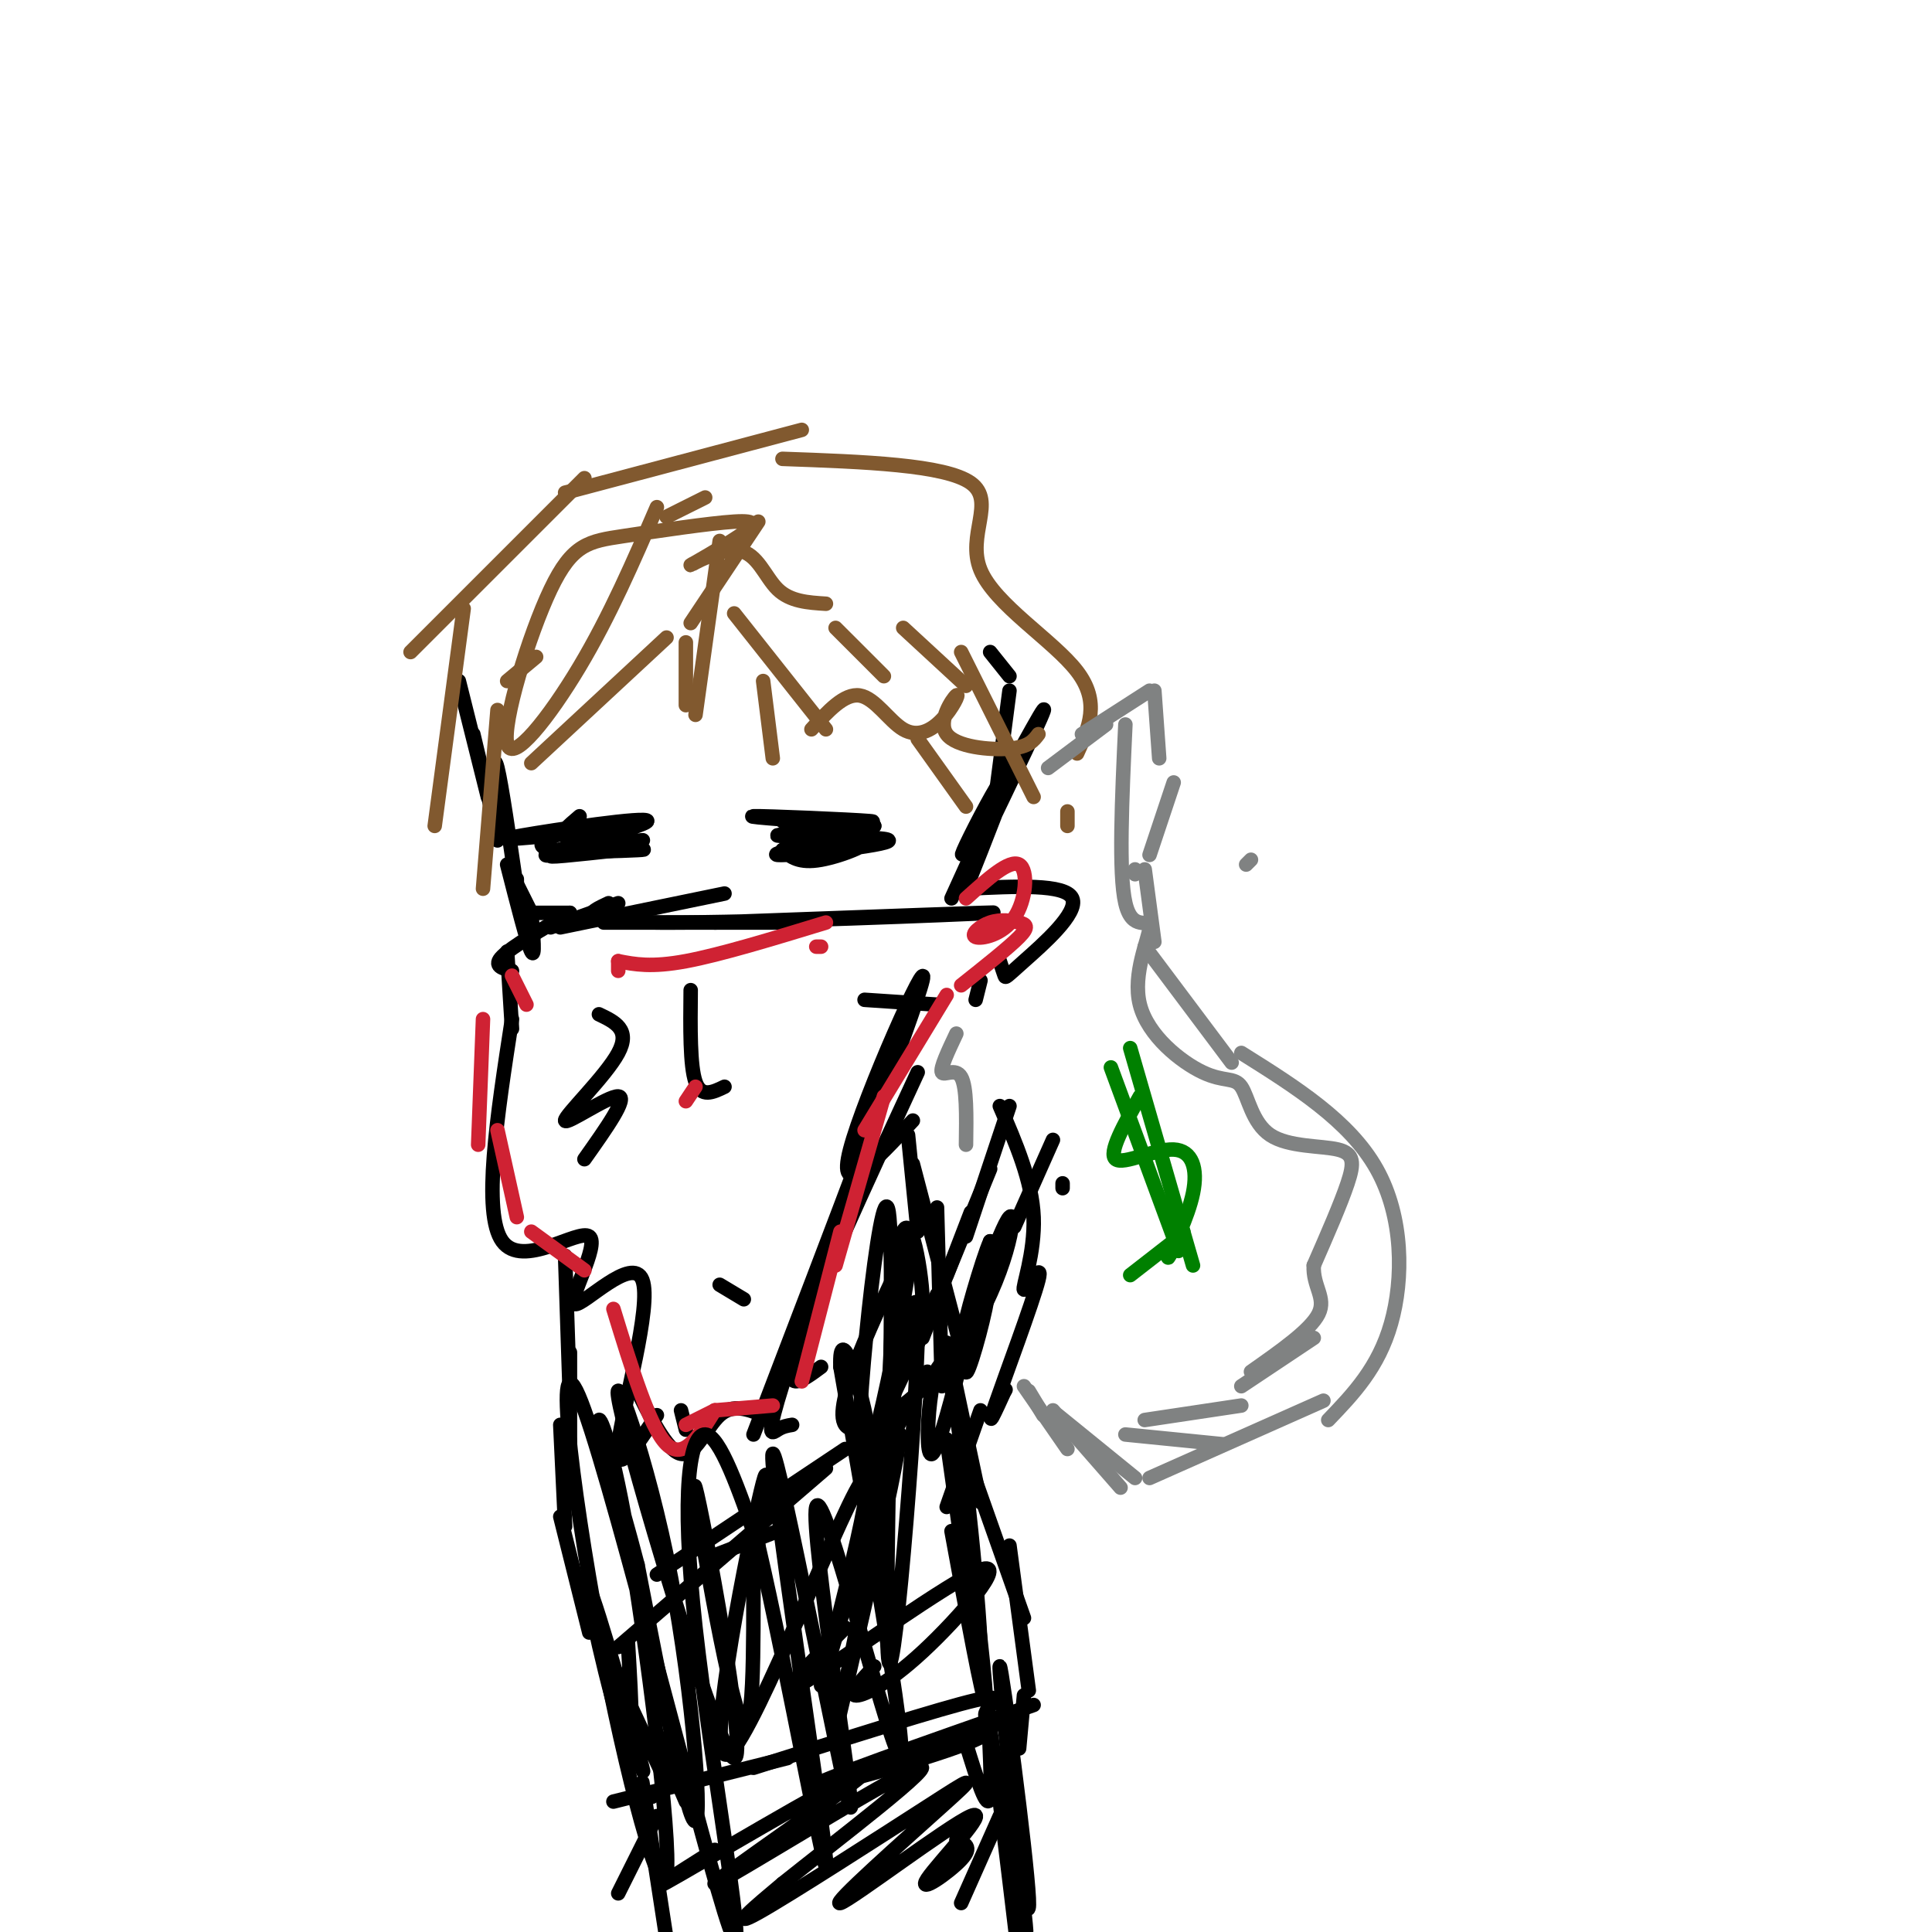 <svg viewBox='0 0 400 400' version='1.1' xmlns='http://www.w3.org/2000/svg' xmlns:xlink='http://www.w3.org/1999/xlink'><g fill='none' stroke='rgb(0,0,0)' stroke-width='3' stroke-linecap='round' stroke-linejoin='round'><path d='M114,192c0.000,0.000 14.000,-5.000 14,-5'/><path d='M116,192c0.000,0.000 34.000,-7.000 34,-7'/><path d='M125,191c0.000,0.000 42.000,0.000 42,0'/><path d='M148,191c31.378,-1.156 62.756,-2.311 57,-2c-5.756,0.311 -48.644,2.089 -68,2c-19.356,-0.089 -15.178,-2.044 -11,-4'/><path d='M118,189c0.000,0.000 -9.000,0.000 -9,0'/><path d='M118,189c-6.000,3.500 -12.000,7.000 -14,9c-2.000,2.000 0.000,2.500 2,3'/><path d='M105,197c0.000,0.000 1.000,16.000 1,16'/><path d='M106,211c-3.103,20.096 -6.205,40.191 -2,46c4.205,5.809 15.718,-2.670 18,-1c2.282,1.670 -4.667,13.489 -3,14c1.667,0.511 11.949,-10.285 14,-5c2.051,5.285 -4.128,26.653 -5,34c-0.872,7.347 3.564,0.674 8,-6'/><path d='M179,207c0.000,0.000 15.000,1.000 15,1'/><path d='M190,222c-10.833,23.417 -21.667,46.833 -25,57c-3.333,10.167 0.833,7.083 5,4'/><path d='M156,297c16.733,-43.711 33.467,-87.422 35,-94c1.533,-6.578 -12.133,23.978 -15,35c-2.867,11.022 5.067,2.511 13,-6'/><path d='M175,248c-5.844,17.044 -11.689,34.089 -14,42c-2.311,7.911 -1.089,6.689 0,6c1.089,-0.689 2.044,-0.844 3,-1'/><path d='M200,184c10.315,-0.518 20.631,-1.036 22,2c1.369,3.036 -6.208,9.625 -10,13c-3.792,3.375 -3.798,3.536 -4,3c-0.202,-0.536 -0.601,-1.768 -1,-3'/><path d='M203,203c0.000,0.000 -1.000,4.000 -1,4'/><path d='M110,189c0.000,0.000 -4.000,-8.000 -4,-8'/><path d='M110,189c0.417,4.833 0.833,9.667 0,8c-0.833,-1.667 -2.917,-9.833 -5,-18'/><path d='M107,184c0.000,0.000 0.000,-2.000 0,-2'/><path d='M107,184c-1.583,-10.833 -3.167,-21.667 -4,-25c-0.833,-3.333 -0.917,0.833 -1,5'/><path d='M200,184c4.281,-10.748 8.561,-21.496 9,-24c0.439,-2.504 -2.965,3.236 -6,9c-3.035,5.764 -5.702,11.552 -2,5c3.702,-6.552 13.772,-25.443 15,-27c1.228,-1.557 -6.386,14.222 -14,30'/><path d='M202,177c-1.333,2.667 2.333,-5.667 6,-14'/><path d='M103,173c0.000,0.000 -5.000,-21.000 -5,-21'/><path d='M95,141c0.000,0.000 6.000,24.000 6,24'/><path d='M103,174c0.000,0.000 0.000,-5.000 0,-5'/><path d='M197,186c0.000,0.000 10.000,-22.000 10,-22'/><path d='M206,166c0.000,0.000 3.000,-23.000 3,-23'/><path d='M209,140c0.000,0.000 -4.000,-5.000 -4,-5'/><path d='M141,292c0.000,0.000 1.000,4.000 1,4'/><path d='M188,235c0.000,0.000 2.000,20.000 2,20'/><path d='M189,241c0.000,0.000 11.000,42.000 11,42'/><path d='M194,250c0.000,0.000 1.000,37.000 1,37'/><path d='M196,278c0.000,0.000 7.000,33.000 7,33'/><path d='M117,260c0.000,0.000 1.000,30.000 1,30'/><path d='M118,280c0.000,0.000 0.000,20.000 0,20'/><path d='M116,295c0.000,0.000 1.000,21.000 1,21'/><path d='M116,314c0.000,0.000 6.000,24.000 6,24'/><path d='M123,337c0.000,0.000 5.000,12.000 5,12'/><path d='M123,337c0.000,0.000 14.000,30.000 14,30'/><path d='M136,359c0.000,0.000 6.000,14.000 6,14'/><path d='M200,301c0.000,0.000 12.000,34.000 12,34'/><path d='M209,320c0.000,0.000 4.000,30.000 4,30'/><path d='M212,351c0.000,0.000 -1.000,11.000 -1,11'/><path d='M207,376c0.000,0.000 -8.000,18.000 -8,18'/><path d='M142,366c0.000,0.000 -7.000,6.000 -7,6'/><path d='M136,376c0.000,0.000 -8.000,16.000 -8,16'/><path d='M127,373c0.000,0.000 36.000,-9.000 36,-9'/><path d='M156,366c19.423,-6.174 38.845,-12.348 46,-14c7.155,-1.652 2.041,1.217 2,3c-0.041,1.783 4.989,2.480 -4,6c-8.989,3.520 -31.997,9.863 -32,9c-0.003,-0.863 22.998,-8.931 46,-17'/><path d='M200,361c2.244,7.267 4.489,14.533 5,11c0.511,-3.533 -0.711,-17.867 0,-14c0.711,3.867 3.356,25.933 6,48'/><path d='M133,369c0.000,0.000 6.000,39.000 6,39'/><path d='M180,306c0.000,0.000 12.000,-22.000 12,-22'/><path d='M183,293c0.000,0.000 9.000,-19.000 9,-19'/><path d='M188,282c0.000,0.000 6.000,-14.000 6,-14'/><path d='M190,278c0.000,0.000 5.000,-11.000 5,-11'/><path d='M191,277c0.000,0.000 10.000,-26.000 10,-26'/><path d='M196,264c0.000,0.000 9.000,-22.000 9,-22'/><path d='M200,256c0.000,0.000 9.000,-27.000 9,-27'/><path d='M207,229c3.351,7.750 6.702,15.499 7,23c0.298,7.501 -2.456,14.753 -2,15c0.456,0.247 4.123,-6.510 3,-2c-1.123,4.510 -7.035,20.289 -9,26c-1.965,5.711 0.018,1.356 2,-3'/><path d='M208,288c0.333,-0.500 0.167,-0.250 0,0'/><path d='M203,292c0.000,0.000 -7.000,20.000 -7,20'/><path d='M210,254c0.000,0.000 8.000,-18.000 8,-18'/><path d='M220,245c0.000,0.000 0.000,1.000 0,1'/><path d='M148,322c0.000,0.000 13.000,-5.000 13,-5'/><path d='M136,326c0.000,0.000 39.000,-26.000 39,-26'/><path d='M171,304c0.000,0.000 -43.000,37.000 -43,37'/><path d='M175,337c-7.703,7.687 -15.407,15.375 -8,11c7.407,-4.375 29.923,-20.812 36,-23c6.077,-2.188 -4.287,9.872 -12,17c-7.713,7.128 -12.775,9.322 -14,9c-1.225,-0.322 1.388,-3.161 4,-6'/><path d='M143,205c-0.083,7.833 -0.167,15.667 1,19c1.167,3.333 3.583,2.167 6,1'/></g>
<g fill='none' stroke='rgb(129,89,47)' stroke-width='3' stroke-linecap='round' stroke-linejoin='round'><path d='M157,108c0.000,0.000 -14.000,21.000 -14,21'/><path d='M149,112c0.000,0.000 -5.000,36.000 -5,36'/><path d='M142,146c0.000,0.000 0.000,-13.000 0,-13'/><path d='M138,132c0.000,0.000 -28.000,26.000 -28,26'/><path d='M100,184c0.000,0.000 3.000,-37.000 3,-37'/><path d='M90,171c0.000,0.000 6.000,-45.000 6,-45'/><path d='M85,135c0.000,0.000 36.000,-36.000 36,-36'/><path d='M117,102c0.000,0.000 49.000,-13.000 49,-13'/><path d='M162,95c16.851,0.601 33.702,1.202 39,5c5.298,3.798 -0.958,10.792 2,18c2.958,7.208 15.131,14.631 20,21c4.869,6.369 2.435,11.685 0,17'/><path d='M221,168c0.000,0.000 0.000,3.000 0,3'/><path d='M199,135c0.000,0.000 15.000,30.000 15,30'/><path d='M200,167c0.000,0.000 -10.000,-14.000 -10,-14'/><path d='M158,141c0.000,0.000 2.000,16.000 2,16'/></g>
<g fill='none' stroke='rgb(128,130,130)' stroke-width='3' stroke-linecap='round' stroke-linejoin='round'><path d='M217,159c0.000,0.000 12.000,-9.000 12,-9'/><path d='M224,152c0.000,0.000 14.000,-9.000 14,-9'/><path d='M239,143c0.000,0.000 1.000,14.000 1,14'/><path d='M243,162c0.000,0.000 -5.000,15.000 -5,15'/><path d='M237,180c0.000,0.000 2.000,15.000 2,15'/><path d='M237,196c0.000,0.000 18.000,24.000 18,24'/><path d='M257,218c11.200,7.022 22.400,14.044 28,24c5.600,9.956 5.600,22.844 3,32c-2.600,9.156 -7.800,14.578 -13,20'/><path d='M274,290c0.000,0.000 -36.000,16.000 -36,16'/><path d='M235,306c0.000,0.000 -16.000,-13.000 -16,-13'/><path d='M218,292c0.000,0.000 14.000,16.000 14,16'/><path d='M198,214c-1.689,3.578 -3.378,7.156 -3,8c0.378,0.844 2.822,-1.044 4,1c1.178,2.044 1.089,8.022 1,14'/><path d='M221,300c0.000,0.000 -9.000,-13.000 -9,-13'/><path d='M213,288c0.000,0.000 3.000,5.000 3,5'/></g>
<g fill='none' stroke='rgb(0,128,0)' stroke-width='3' stroke-linecap='round' stroke-linejoin='round'><path d='M236,227c-3.306,5.882 -6.612,11.764 -5,13c1.612,1.236 8.144,-2.174 12,-2c3.856,0.174 5.038,3.931 4,9c-1.038,5.069 -4.297,11.448 -5,13c-0.703,1.552 1.148,-1.724 3,-5'/><path d='M243,257c0.000,0.000 -9.000,7.000 -9,7'/><path d='M230,221c0.000,0.000 14.000,38.000 14,38'/><path d='M234,217c0.000,0.000 13.000,45.000 13,45'/></g>
<g fill='none' stroke='rgb(129,89,47)' stroke-width='3' stroke-linecap='round' stroke-linejoin='round'><path d='M152,127c0.000,0.000 19.000,24.000 19,24'/><path d='M168,151c3.415,-3.756 6.829,-7.512 10,-7c3.171,0.512 6.098,5.292 9,7c2.902,1.708 5.778,0.344 8,-2c2.222,-2.344 3.792,-5.670 3,-5c-0.792,0.670 -3.944,5.334 -2,8c1.944,2.666 8.984,3.333 13,3c4.016,-0.333 5.008,-1.667 6,-3'/><path d='M146,103c0.000,0.000 -8.000,4.000 -8,4'/><path d='M111,136c0.000,0.000 -6.000,5.000 -6,5'/></g>
<g fill='none' stroke='rgb(0,0,0)' stroke-width='3' stroke-linecap='round' stroke-linejoin='round'><path d='M162,170c10.822,0.156 21.644,0.311 18,0c-3.644,-0.311 -21.756,-1.089 -24,-1c-2.244,0.089 11.378,1.044 25,2'/><path d='M181,171c-2.514,0.769 -21.297,1.690 -20,2c1.297,0.310 22.676,0.008 23,1c0.324,0.992 -20.408,3.276 -23,3c-2.592,-0.276 12.956,-3.113 17,-3c4.044,0.113 -3.416,3.175 -8,4c-4.584,0.825 -6.292,-0.588 -8,-2'/><path d='M162,176c1.857,-1.250 10.500,-3.375 13,-3c2.500,0.375 -1.143,3.250 -4,4c-2.857,0.750 -4.929,-0.625 -7,-2'/><path d='M114,173c-6.324,0.583 -12.648,1.167 -6,0c6.648,-1.167 26.268,-4.083 26,-3c-0.268,1.083 -20.422,6.167 -21,7c-0.578,0.833 18.421,-2.583 20,-3c1.579,-0.417 -14.263,2.167 -18,3c-3.737,0.833 4.632,-0.083 13,-1'/><path d='M128,176c3.901,-0.192 7.153,-0.171 4,0c-3.153,0.171 -12.712,0.490 -17,0c-4.288,-0.490 -3.304,-1.791 0,-3c3.304,-1.209 8.928,-2.325 9,-2c0.072,0.325 -5.408,2.093 -7,2c-1.592,-0.093 0.704,-2.046 3,-4'/><path d='M124,210c3.304,1.571 6.607,3.143 4,8c-2.607,4.857 -11.125,13.000 -11,14c0.125,1.000 8.893,-5.143 11,-5c2.107,0.143 -2.446,6.571 -7,13'/><path d='M149,266c0.000,0.000 5.000,3.000 5,3'/><path d='M131,286c3.533,7.222 7.067,14.444 10,15c2.933,0.556 5.267,-5.556 8,-8c2.733,-2.444 5.867,-1.222 9,0'/></g>
<g fill='none' stroke='rgb(207,34,51)' stroke-width='3' stroke-linecap='round' stroke-linejoin='round'><path d='M200,186c4.507,-4.059 9.014,-8.118 11,-7c1.986,1.118 1.452,7.414 -1,11c-2.452,3.586 -6.820,4.464 -8,4c-1.180,-0.464 0.828,-2.269 3,-3c2.172,-0.731 4.508,-0.389 6,0c1.492,0.389 2.141,0.825 0,3c-2.141,2.175 -7.070,6.087 -12,10'/><path d='M196,206c0.000,0.000 -17.000,28.000 -17,28'/><path d='M183,227c0.000,0.000 -10.000,35.000 -10,35'/><path d='M174,255c0.000,0.000 -8.000,31.000 -8,31'/><path d='M160,291c0.000,0.000 -12.000,1.000 -12,1'/><path d='M148,292c0.000,0.000 -6.000,3.000 -6,3'/><path d='M148,292c-3.250,5.250 -6.500,10.500 -10,7c-3.500,-3.500 -7.250,-15.750 -11,-28'/><path d='M121,263c0.000,0.000 -11.000,-8.000 -11,-8'/><path d='M107,252c0.000,0.000 -4.000,-18.000 -4,-18'/><path d='M99,237c0.000,0.000 1.000,-26.000 1,-26'/><path d='M106,202c0.000,0.000 3.000,6.000 3,6'/><path d='M128,199c0.000,0.000 0.000,2.000 0,2'/><path d='M128,199c3.417,0.667 6.833,1.333 14,0c7.167,-1.333 18.083,-4.667 29,-8'/><path d='M170,196c0.000,0.000 -1.000,0.000 -1,0'/><path d='M142,228c0.000,0.000 2.000,-3.000 2,-3'/></g>
<g fill='none' stroke='rgb(0,0,0)' stroke-width='3' stroke-linecap='round' stroke-linejoin='round'><path d='M198,381c1.750,0.657 3.500,1.314 1,4c-2.500,2.686 -9.250,7.403 -7,4c2.250,-3.403 13.500,-14.924 9,-13c-4.500,1.924 -24.750,17.295 -27,18c-2.250,0.705 13.500,-13.254 21,-20c7.500,-6.746 6.750,-6.278 -3,0c-9.750,6.278 -28.500,18.365 -35,22c-6.500,3.635 -0.750,-1.183 5,-6'/><path d='M162,390c10.336,-8.288 33.676,-26.008 28,-24c-5.676,2.008 -40.367,23.744 -42,24c-1.633,0.256 29.791,-20.970 31,-23c1.209,-2.030 -27.797,15.134 -38,21c-10.203,5.866 -1.601,0.433 7,-5'/><path d='M134,363c-4.026,-10.841 -8.051,-21.681 -7,-17c1.051,4.681 7.179,24.884 6,20c-1.179,-4.884 -9.663,-34.853 -11,-37c-1.337,-2.147 4.475,23.530 7,30c2.525,6.470 1.762,-6.265 1,-19'/><path d='M205,361c4.220,20.530 8.440,41.060 8,32c-0.440,-9.060 -5.542,-47.708 -6,-48c-0.458,-0.292 3.726,37.774 5,50c1.274,12.226 -0.363,-1.387 -2,-15'/><path d='M197,317c3.250,17.750 6.500,35.500 7,35c0.500,-0.500 -1.750,-19.250 -4,-38'/><path d='M196,298c3.570,25.482 7.141,50.964 7,43c-0.141,-7.964 -3.992,-49.375 -7,-57c-3.008,-7.625 -5.173,18.534 -3,17c2.173,-1.534 8.686,-30.762 10,-36c1.314,-5.238 -2.569,13.513 -3,18c-0.431,4.487 2.591,-5.289 4,-12c1.409,-6.711 1.204,-10.355 1,-14'/><path d='M205,257c-1.551,3.315 -5.929,18.604 -5,17c0.929,-1.604 7.167,-20.100 9,-22c1.833,-1.900 -0.737,12.796 -9,25c-8.263,12.204 -22.218,21.915 -25,18c-2.782,-3.915 5.609,-21.458 14,-39'/><path d='M189,256c-0.726,9.930 -9.543,54.255 -11,48c-1.457,-6.255 4.444,-63.089 6,-53c1.556,10.089 -1.235,87.101 0,93c1.235,5.899 6.496,-59.315 6,-72c-0.496,-12.685 -6.748,27.157 -13,67'/><path d='M177,339c-3.466,17.189 -5.630,26.662 -2,11c3.630,-15.662 13.053,-56.460 11,-53c-2.053,3.460 -15.583,51.179 -16,52c-0.417,0.821 12.280,-45.254 9,-43c-3.280,2.254 -22.537,52.838 -28,57c-5.463,4.162 2.868,-38.096 6,-52c3.132,-13.904 1.066,0.548 -1,15'/><path d='M156,326c-0.050,12.970 0.326,37.893 -3,29c-3.326,-8.893 -10.353,-51.604 -9,-47c1.353,4.604 11.086,56.521 8,56c-3.086,-0.521 -18.992,-53.480 -23,-70c-4.008,-16.520 3.883,3.398 9,28c5.117,24.602 7.462,53.886 6,55c-1.462,1.114 -6.731,-25.943 -12,-53'/><path d='M132,324c-3.855,-14.899 -7.492,-25.645 -8,-29c-0.508,-3.355 2.114,0.682 6,23c3.886,22.318 9.038,62.917 8,70c-1.038,7.083 -8.264,-19.352 -14,-50c-5.736,-30.648 -9.982,-65.511 -3,-46c6.982,19.511 25.191,93.395 30,107c4.809,13.605 -3.782,-33.068 -7,-62c-3.218,-28.932 -1.062,-40.123 2,-40c3.062,0.123 7.031,11.562 11,23'/><path d='M157,320c5.853,24.912 14.986,75.691 14,65c-0.986,-10.691 -12.090,-82.854 -11,-84c1.090,-1.146 14.375,68.724 16,73c1.625,4.276 -8.409,-57.041 -7,-62c1.409,-4.959 14.260,46.440 17,51c2.740,4.560 -4.630,-37.720 -12,-80'/><path d='M174,283c-0.369,-10.374 4.708,3.693 7,20c2.292,16.307 1.800,34.856 2,23c0.200,-11.856 1.092,-54.115 3,-67c1.908,-12.885 4.831,3.604 5,10c0.169,6.396 -2.415,2.698 -5,-1'/></g>
<g fill='none' stroke='rgb(129,89,47)' stroke-width='3' stroke-linecap='round' stroke-linejoin='round'><path d='M136,105c-4.865,11.247 -9.730,22.493 -16,33c-6.270,10.507 -13.946,20.273 -15,16c-1.054,-4.273 4.512,-22.585 9,-32c4.488,-9.415 7.897,-9.932 15,-11c7.103,-1.068 17.900,-2.686 23,-3c5.100,-0.314 4.502,0.675 1,3c-3.502,2.325 -9.908,5.984 -10,6c-0.092,0.016 6.129,-3.611 10,-3c3.871,0.611 5.392,5.460 8,8c2.608,2.540 6.304,2.770 10,3'/><path d='M187,130c0.000,0.000 13.000,12.000 13,12'/><path d='M173,130c0.000,0.000 10.000,10.000 10,10'/></g>
<g fill='none' stroke='rgb(128,130,130)' stroke-width='3' stroke-linecap='round' stroke-linejoin='round'><path d='M259,178c0.000,0.000 -1.000,1.000 -1,1'/><path d='M235,181c0.000,0.000 0.000,-1.000 0,-1'/><path d='M233,150c-0.717,15.445 -1.433,30.889 0,37c1.433,6.111 5.017,2.888 5,5c-0.017,2.112 -3.633,9.557 -2,16c1.633,6.443 8.516,11.883 13,14c4.484,2.117 6.569,0.910 8,3c1.431,2.090 2.208,7.478 6,10c3.792,2.522 10.598,2.179 14,3c3.402,0.821 3.401,2.806 2,7c-1.401,4.194 -4.200,10.597 -7,17'/><path d='M272,262c-0.244,4.333 2.644,6.667 1,10c-1.644,3.333 -7.822,7.667 -14,12'/><path d='M272,277c0.000,0.000 -15.000,10.000 -15,10'/><path d='M257,291c0.000,0.000 -20.000,3.000 -20,3'/><path d='M233,297c0.000,0.000 20.000,2.000 20,2'/></g>
</svg>